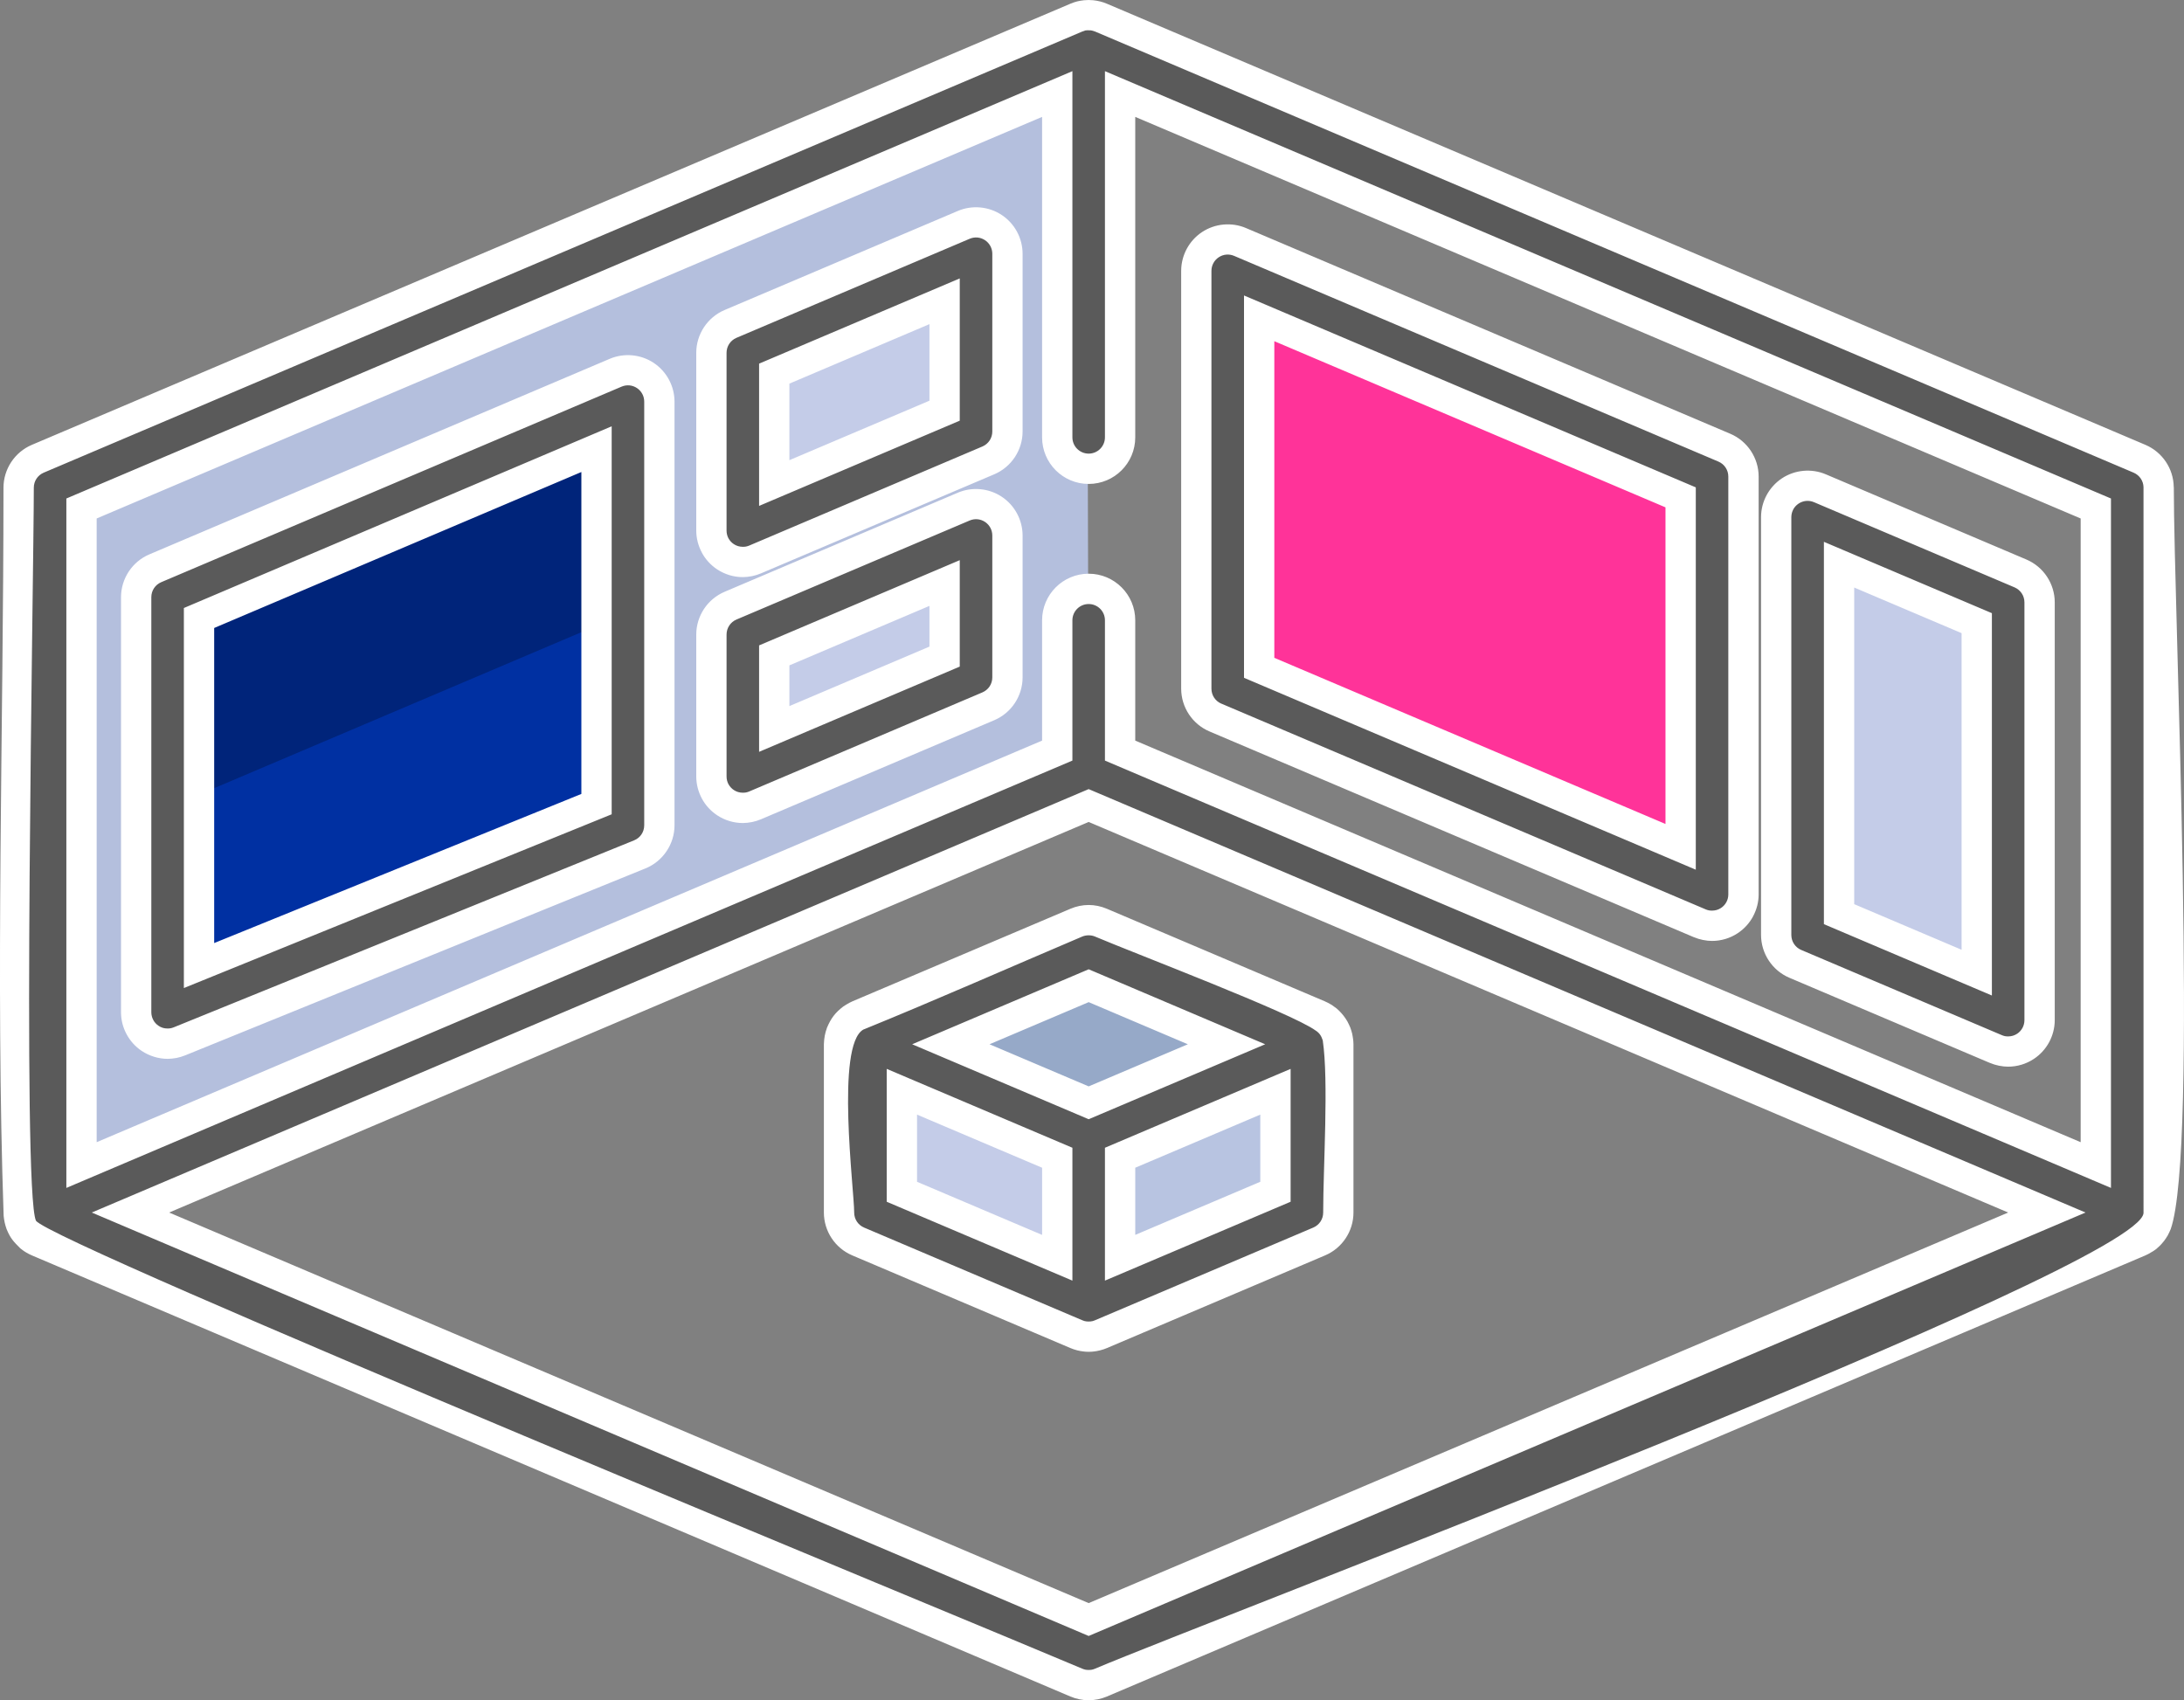 <?xml version="1.0" encoding="UTF-8"?>
<!DOCTYPE svg PUBLIC "-//W3C//DTD SVG 1.1//EN" "http://www.w3.org/Graphics/SVG/1.1/DTD/svg11.dtd">
<!-- Creator: CorelDRAW -->
<svg xmlns="http://www.w3.org/2000/svg" xml:space="preserve" width="38.134mm" height="29.688mm" version="1.1" style="shape-rendering:geometricPrecision; text-rendering:geometricPrecision; image-rendering:optimizeQuality; fill-rule:evenodd; clip-rule:evenodd"
viewBox="0 0 2095.57 1631.45"
 xmlns:xlink="http://www.w3.org/1999/xlink"
 xmlns:xodm="http://www.corel.com/coreldraw/odm/2003">
 <rect x="0" y="0" width="2095.57" height="1631.45" fill="#808080" stroke="none"/>
 <defs>
  <style type="text/css">
   <![CDATA[
    .fil1 {fill:#C4CCE8;fill-rule:nonzero}
    .fil5 {fill:#B8C4E1;fill-rule:nonzero}
    .fil0 {fill:#B4BFDD;fill-rule:nonzero}
    .fil6 {fill:#96A9C8;fill-rule:nonzero}
    .fil2 {fill:#00247A;fill-rule:nonzero}
    .fil3 {fill:#0030A2;fill-rule:nonzero}
    .fil4 {fill:#FF3399;fill-rule:nonzero}
    .fil8 {fill:white;fill-rule:nonzero}
    .fil7 {fill:#5A5A5A;fill-rule:nonzero}
   ]]>
  </style>
 </defs>
 <g id="Layer_x0020_1">
  <polygon class="fil0" points="42.91,467.94 1042.57,41.6 1044.59,737.99 42.91,1163.46 "/>
  <path class="fil1" d="M713.71 335.96l217.99 -92.6c3.23,-1.37 6.81,1 6.81,4.52l0 164.21c0,1.97 -1.17,3.75 -2.98,4.51l-217.98 92.6c-3.23,1.37 -6.81,-1 -6.81,-4.51l0 -164.22c0,-1.97 1.17,-3.74 2.98,-4.51z"/>
  <path class="fil1" d="M713.71 606.3l217.99 -92.6c3.23,-1.37 6.81,1 6.81,4.51l0 129.84c0,1.97 -1.17,3.74 -2.98,4.51l-217.98 92.6c-3.23,1.37 -6.81,-1 -6.81,-4.51l0 -129.83c0,-1.97 1.17,-3.75 2.98,-4.51z"/>
  <path class="fil2" d="M166.94 568.21l418.97 -177.96c8.83,-3.75 18.62,2.73 18.62,12.32l0 381.61c0,5.45 -3.3,10.35 -8.35,12.4l-418.98 170.18c-8.8,3.58 -18.42,-2.9 -18.42,-12.4l0 -373.82c0,-5.37 3.21,-10.22 8.15,-12.32z"/>
  <path class="fil3" d="M158.79 954.35c0,9.5 9.62,15.98 18.42,12.4l418.98 -170.18c5.04,-2.05 8.35,-6.95 8.35,-12.4l0 -197.4 -445.74 189.34 0 178.24z"/>
  <path class="fil1" d="M1732.43 892.75l0 -386.65c0,-6.12 6.25,-10.26 11.89,-7.86l179.35 76.18c3.16,1.34 5.2,4.44 5.2,7.87l0 386.65c0,6.12 -6.25,10.26 -11.89,7.87l-179.35 -76.19c-3.15,-1.34 -5.2,-4.43 -5.2,-7.87z"/>
  <path class="fil4" d="M1176.02 657.81l0 -391.23c0,-4.61 4.71,-7.73 8.96,-5.92l455.85 193.63c2.38,1.01 3.92,3.35 3.92,5.93l0 391.22c0,4.62 -4.71,7.73 -8.96,5.93l-455.85 -193.64c-2.38,-1.01 -3.93,-3.34 -3.93,-5.92z"/>
  <path class="fil4" d="M1640.83 454.28l-259.93 -110.41 0 405.22 254.89 108.27c4.24,1.8 8.96,-1.31 8.96,-5.93l0 -391.22c-0.01,-2.58 -1.55,-4.91 -3.92,-5.93z"/>
  <polygon class="fil1" points="828.79,1164.79 830.06,1001.98 1044.59,1093.1 1045.84,1255.44 "/>
  <polygon class="fil5" points="1044.59,1093.1 1259.1,1001.98 1258.21,1162.56 1045.84,1255.44 "/>
  <polygon class="fil6" points="830.06,1001.98 1044.59,910.86 1259.1,1001.98 1044.59,1093.1 "/>
  <path class="fil7" d="M1208.18 305.45l404.41 171.78 0 335.33 -404.41 -171.78 0 -335.33zm802.78 812.44l-936.22 -397.68 0 -125.03c0,-16.65 -13.5,-30.15 -30.15,-30.15 -16.65,0 -30.15,13.5 -30.15,30.15l0 125.03 -936.23 397.68 0 -629.99 936.23 -397.69 0 329.44c0,16.66 13.5,30.15 30.15,30.15 16.65,0 30.15,-13.5 30.15,-30.15l0 -329.44 936.22 397.69 0 629.99zm60.31 46.02l0 -696.43c-0.18,-11.91 -7.36,-22.62 -18.36,-27.3l-996.43 -423.25c-2.77,-1.19 -5.75,-1.98 -8.88,-2.29 -0.41,-0.04 -0.82,-0.04 -1.23,-0.06 -0.56,-0.04 -1.13,-0.08 -1.69,-0.09l-0.09 0 -0.08 0c-0.57,0.01 -1.13,0.05 -1.7,0.09 -0.41,0.02 -0.82,0.02 -1.24,0.06 -3.12,0.31 -6.11,1.1 -8.87,2.29l-996.44 423.25c-11.13,4.73 -18.36,15.67 -18.36,27.76l0 695.53 0 0.13c0.01,1.32 0.13,2.61 0.3,3.89 0.04,0.31 0.09,0.62 0.14,0.93 0.2,1.27 0.47,2.52 0.84,3.73 0.02,0.04 0.02,0.08 0.03,0.11 0.39,1.29 0.88,2.52 1.43,3.73 0.1,0.24 0.23,0.48 0.34,0.71 0.53,1.1 1.13,2.17 1.79,3.19 0.06,0.09 0.11,0.19 0.17,0.27 0.71,1.08 1.51,2.09 2.35,3.06 0.21,0.24 0.42,0.46 0.63,0.69 0.8,0.86 1.63,1.68 2.52,2.45 0.11,0.09 0.2,0.19 0.31,0.28 1,0.84 2.08,1.59 3.19,2.29 0.23,0.15 0.47,0.3 0.71,0.44 1.22,0.73 2.47,1.39 3.79,1.93l996.34 423.21c3.76,1.6 7.78,2.4 11.79,2.4 4.01,0 8.02,-0.8 11.79,-2.4l996.33 -423.21c1.32,-0.55 2.58,-1.21 3.79,-1.94 0.25,-0.14 0.49,-0.29 0.72,-0.44 1.11,-0.7 2.18,-1.45 3.18,-2.29 0.12,-0.09 0.21,-0.19 0.32,-0.29 0.88,-0.76 1.72,-1.58 2.51,-2.43 0.21,-0.23 0.43,-0.46 0.63,-0.7 0.85,-0.97 1.64,-1.98 2.36,-3.06 0.06,-0.09 0.11,-0.18 0.17,-0.28 0.66,-1.02 1.25,-2.08 1.79,-3.19 0.12,-0.24 0.23,-0.47 0.34,-0.71 0.56,-1.2 1.05,-2.44 1.43,-3.73 0.01,-0.04 0.02,-0.08 0.03,-0.12 0.36,-1.21 0.63,-2.46 0.85,-3.73 0.05,-0.31 0.1,-0.62 0.14,-0.93 0.15,-1.18 0.26,-2.36 0.29,-3.57zm-1026.68 390.08l-919.41 -390.53 919.41 -390.53 919.41 390.53 -919.41 390.53zm-301.7 -1195.49l163.46 -69.43 0 104.98 -163.46 69.43 0 -104.98zm-46.8 175.7c5.02,3.31 10.81,5 16.65,5 3.99,0 8,-0.79 11.79,-2.4l223.76 -95.05c11.13,-4.73 18.36,-15.66 18.36,-27.75l0 -170.5c0,-10.12 -5.08,-19.56 -13.51,-25.15 -8.44,-5.58 -19.12,-6.57 -28.43,-2.6l-223.76 95.04c-11.14,4.73 -18.36,15.67 -18.36,27.76l0 170.5c-0.01,10.12 5.07,19.56 13.5,25.15zm46.8 94.65l163.46 -69.43 0 70.59 -163.46 69.43 0 -70.59zm-46.8 141.31c5.02,3.31 10.81,5.01 16.65,5.01 3.99,0 8,-0.79 11.79,-2.4l223.76 -95.05c11.13,-4.73 18.36,-15.66 18.36,-27.75l0 -136.12c0,-10.12 -5.08,-19.56 -13.51,-25.15 -8.44,-5.58 -19.12,-6.57 -28.43,-2.6l-223.76 95.05c-11.14,4.72 -18.36,15.66 -18.36,27.75l0 136.11c-0.01,10.12 5.07,19.56 13.5,25.15zm378.65 436.68l0 -95.96 149.08 -63.33 0 95.96 -149.08 63.33zm-209.39 -159.29l149.08 63.33 0 95.96 -149.08 -63.32 0 -95.97zm179.23 -101.74l132.26 56.18 -132.26 56.17 -132.26 -56.17 132.26 -56.18zm225.48 30.71c-0.23,-0.15 -0.47,-0.29 -0.71,-0.43 -1.22,-0.73 -2.47,-1.39 -3.8,-1.93l-209.18 -88.86c-7.54,-3.19 -16.05,-3.19 -23.58,0l-209.18 88.86c-1.32,0.54 -2.58,1.21 -3.79,1.93 -0.25,0.14 -0.49,0.29 -0.73,0.43 -1.1,0.71 -2.18,1.45 -3.18,2.29 -0.11,0.09 -0.21,0.2 -0.31,0.29 -0.9,0.76 -1.72,1.58 -2.52,2.43 -0.21,0.24 -0.43,0.47 -0.63,0.7 -0.84,0.97 -1.64,1.98 -2.35,3.06 -0.06,0.09 -0.11,0.19 -0.17,0.27 -0.66,1.02 -1.25,2.09 -1.8,3.19 -0.12,0.23 -0.23,0.47 -0.34,0.71 -0.55,1.2 -1.04,2.45 -1.43,3.73 -0.01,0.04 -0.02,0.08 -0.03,0.11 -0.36,1.21 -0.63,2.46 -0.84,3.74 -0.05,0.31 -0.1,0.62 -0.14,0.93 -0.18,1.31 -0.3,2.65 -0.3,4.02l0 161.48c0,12.1 7.23,23.02 18.37,27.75l209.28 88.9c2.78,1.19 5.75,1.98 8.87,2.29 1.01,0.1 2.01,0.15 3.02,0.15 1.01,0 2.01,-0.05 3.02,-0.15 3.12,-0.31 6.11,-1.1 8.87,-2.29l209.28 -88.9c11.14,-4.73 18.36,-15.66 18.36,-27.75l0 -161.48c0,-1.37 -0.12,-2.7 -0.3,-4.02 -0.04,-0.32 -0.09,-0.63 -0.14,-0.93 -0.21,-1.27 -0.48,-2.52 -0.84,-3.73 -0.01,-0.04 -0.02,-0.08 -0.03,-0.12 -0.4,-1.29 -0.89,-2.52 -1.44,-3.73 -0.1,-0.24 -0.23,-0.47 -0.34,-0.71 -0.54,-1.1 -1.13,-2.17 -1.8,-3.19 -0.06,-0.09 -0.11,-0.19 -0.17,-0.27 -0.71,-1.08 -1.51,-2.09 -2.35,-3.06 -0.21,-0.24 -0.42,-0.46 -0.63,-0.69 -0.8,-0.86 -1.63,-1.68 -2.52,-2.43 -0.11,-0.1 -0.21,-0.2 -0.32,-0.29 -1.01,-0.84 -2.07,-1.59 -3.18,-2.29zm-1079.11 -383.56l381.41 -162.01 0 340.59 -381.41 154.92 0 -333.5zm-47 403.3c5.05,3.4 10.93,5.13 16.84,5.13 3.83,0 7.69,-0.73 11.34,-2.21l441.72 -179.41c11.36,-4.62 18.8,-15.67 18.8,-27.94l0 -406.46c0,-10.12 -5.08,-19.56 -13.51,-25.15 -8.44,-5.58 -19.11,-6.57 -28.43,-2.6l-441.72 187.63c-11.13,4.73 -18.36,15.66 -18.36,27.75l0 398.24c0,10.03 4.99,19.41 13.31,25.02zm1620.64 -454.46l132.11 56.11 0 335.33 -132.11 -56.11 0 -335.33zm-41.95 383.04l192.42 81.73c3.79,1.61 7.79,2.41 11.79,2.41 5.83,0 11.64,-1.7 16.65,-5.01 8.44,-5.58 13.51,-15.02 13.51,-25.14l0 -400.86c0,-12.1 -7.23,-23.02 -18.36,-27.75l-192.42 -81.73c-9.32,-3.96 -19.99,-2.98 -28.43,2.6 -8.44,5.59 -13.51,15.03 -13.51,25.15l0 400.86c0,12.1 7.23,23.03 18.36,27.76zm-556.41 -236.35l464.71 197.4c3.79,1.6 7.79,2.4 11.79,2.4 5.83,0 11.63,-1.69 16.65,-5.01 8.44,-5.58 13.51,-15.03 13.51,-25.15l0 -400.85c0,-12.1 -7.23,-23.03 -18.36,-27.76l-464.71 -197.4c-9.32,-3.96 -19.99,-2.98 -28.43,2.6 -8.44,5.58 -13.51,15.03 -13.51,25.15l0 400.86c-0.01,12.1 7.23,23.03 18.36,27.75z"/>
  <path class="fil8" d="M1213.86 292.1l413.27 175.54 0 366.86c-144.48,-61.4 -288.97,-122.81 -433.49,-184.13l0 -366.86 20.22 8.59zm384.19 194.71l-375.33 -159.42 0 303.81 375.33 159.42 0 -303.81zm407.23 644.43l-945.08 -401.44 0 -134.62c0,-4.31 -1.75,-8.21 -4.57,-11.03 -2.82,-2.82 -6.73,-4.57 -11.04,-4.57 -4.31,0 -8.22,1.75 -11.04,4.57 -2.82,2.82 -4.57,6.73 -4.57,11.03l0 134.62c-321.82,136.55 -643.57,273.3 -965.31,410.04l0 -661.52 965.31 -410.04 0 351.37c0,4.31 1.75,8.22 4.57,11.04 2.82,2.82 6.73,4.57 11.04,4.57 4.31,0 8.22,-1.75 11.04,-4.57 2.82,-2.82 4.57,-6.73 4.57,-11.04l0 -351.37 965.3 410.04 0 661.52 -20.22 -8.59zm-916 -420.61l907.14 385.33 0 -598.47 -907.14 -385.33 0 307.5c0,12.34 -5.01,23.52 -13.09,31.6 -8.08,8.08 -19.27,13.09 -31.6,13.09 -12.34,0 -23.52,-5.01 -31.6,-13.09 -8.08,-8.08 -13.09,-19.27 -13.09,-31.6l0 -307.5 -907.15 385.33 0 598.47 907.15 -385.33 0 -115.45c0,-12.34 5.01,-23.51 13.09,-31.6 8.08,-8.08 19.27,-13.09 31.6,-13.09 12.34,0 23.52,5.01 31.6,13.09 8.08,8.08 13.09,19.26 13.09,31.6l0 115.45zm967.46 453.28l-0.02 -696.43c-0.04,-3 -1,-5.87 -2.63,-8.3 -1.64,-2.43 -4.01,-4.43 -6.87,-5.65l-996.43 -423.25c-0.65,-0.27 -1.41,-0.54 -2.26,-0.75l-1.91 -0.41c-1.26,-0.07 -5.29,-0.23 -5.98,0.41 -0.85,0.21 -1.6,0.47 -2.26,0.75l-996.44 423.25c-2.89,1.23 -5.28,3.26 -6.94,5.78 -1.64,2.48 -2.57,5.47 -2.57,8.63 0,83.87 -11.39,674.35 2.06,703.34 13.63,21.2 902.09,386.6 1003.98,429.88 1.01,0.43 2.02,0.75 2.98,0.95 0.85,0.18 1.91,0.26 3.13,0.26 1.21,0 2.28,-0.09 3.13,-0.25 0.96,-0.2 1.97,-0.53 2.98,-0.96 109.35,-46.45 1003.23,-385.04 1006.05,-437.25zm29.06 -696.43c0,121.39 23.83,635.95 -2.98,711.9 -0.96,2.29 -1.72,3.85 -2.84,6.03 -1.19,1.99 -2.04,3.28 -3.42,5.17 -0.15,0.19 -2.53,2.9 -2.65,3.16 -1.08,1.17 -2.29,2.35 -3.61,3.49 -2.14,2.21 -6.18,4.47 -8.96,6l-3.07 1.48 -996.22 423.16c-2.73,1.16 -5.61,2.05 -8.56,2.65 -3.15,0.62 -6.13,0.95 -8.92,0.95 -2.78,0 -5.76,-0.32 -8.86,-0.95 -3.01,-0.6 -5.89,-1.49 -8.61,-2.65l-996.34 -423.21c-2.09,-0.89 -3.89,-1.83 -5.5,-2.79 -1.13,-0.58 -2.34,-1.51 -3.37,-2.21l-2.46 -1.88c-6.59,-6.59 -9.43,-9.52 -13.1,-18.39 -1.67,-4.77 -2.24,-7.67 -2.84,-12.63 -7.81,-227.45 -0.16,-469.69 -0.16,-698.81 0,-8.92 2.7,-17.46 7.45,-24.65 4.73,-7.15 11.53,-12.96 19.77,-16.46l996.44 -423.25c2.14,-0.91 4.31,-1.68 6.47,-2.23 2.17,-0.52 4.41,-0.92 6.67,-1.14 3,-0.29 5.86,-0.29 8.86,0 2.27,0.23 4.51,0.63 6.66,1.18 2.16,0.51 4.34,1.27 6.48,2.19l996.43 423.25c8.12,3.45 14.84,9.16 19.59,16.21 4.72,7.01 7.44,15.39 7.58,24.21l0.05 0.23zm-1046.9 1099.86l-950.84 -403.88c318.84,-135.42 637.65,-270.92 956.52,-406.29 318.86,135.38 637.68,270.85 956.51,406.29 -318.83,135.44 -637.76,270.66 -956.51,406.3l-5.68 -2.42zm-876.62 -403.88l882.3 374.77 882.3 -374.77 -882.3 -374.77 -882.3 374.77zm574.93 -818.3l183.68 -78.02 0 136.5 -192.54 81.79 0 -136.51 8.86 -3.76zm154.6 -34.14l-134.38 57.07 0 73.46 134.38 -57.08 0 -73.46zm-187.71 211.09c1.26,0.84 2.66,1.48 4.1,1.91 1.43,0.43 2.97,0.65 4.54,0.65 1.21,0 2.26,-0.09 3.12,-0.25 1.03,-0.21 2.03,-0.53 3,-0.93l223.75 -95.07c2.89,-1.23 5.28,-3.26 6.94,-5.77 1.63,-2.47 2.57,-5.47 2.57,-8.63l0 -170.5c0,-2.65 -0.65,-5.19 -1.84,-7.4 -1.21,-2.25 -2.96,-4.21 -5.14,-5.65 -2.21,-1.47 -4.7,-2.33 -7.19,-2.56 -2.51,-0.23 -5.12,0.16 -7.55,1.2l-223.76 95.04c-2.89,1.23 -5.28,3.26 -6.94,5.77 -1.64,2.48 -2.57,5.47 -2.57,8.64l0 170.5c0,2.68 0.64,5.22 1.8,7.41 1.24,2.24 2.99,4.2 5.17,5.64zm-4.19 29.74c-4.11,-1.24 -8.11,-3.09 -11.82,-5.54 -6.24,-4.14 -11.26,-9.72 -14.69,-16.11l0 -0.06c-3.45,-6.45 -5.34,-13.68 -5.34,-21.09l0 -170.5c0,-8.92 2.69,-17.46 7.45,-24.65 4.73,-7.15 11.53,-12.96 19.77,-16.45l223.76 -95.04c6.86,-2.92 14.27,-4.02 21.52,-3.35 7.28,0.66 14.38,3.09 20.59,7.2 6.25,4.14 11.26,9.71 14.69,16.1 3.46,6.43 5.35,13.69 5.35,21.15l0 170.5c0,8.93 -2.69,17.46 -7.45,24.65 -4.73,7.14 -11.53,12.96 -19.77,16.45l-223.82 95.05c-2.77,1.17 -5.63,2.07 -8.5,2.65 -3.15,0.62 -6.13,0.95 -8.91,0.95 -4.3,0 -8.63,-0.64 -12.84,-1.9zm37.3 63.66l183.68 -78.02 0 102.12 -192.54 81.79 0 -102.12 8.86 -3.76zm154.6 -34.15l-134.38 57.08 0 39.07 134.38 -57.08 0 -39.07zm-187.71 176.7c1.26,0.84 2.66,1.48 4.1,1.91 1.44,0.43 2.98,0.65 4.54,0.65 1.21,0 2.26,-0.09 3.12,-0.25 1.03,-0.21 2.03,-0.53 3,-0.93l223.75 -95.07c2.89,-1.23 5.28,-3.26 6.94,-5.77 1.63,-2.47 2.57,-5.47 2.57,-8.63l0 -136.12c0,-2.65 -0.65,-5.19 -1.84,-7.4 -1.21,-2.25 -2.96,-4.21 -5.14,-5.65 -2.21,-1.47 -4.7,-2.33 -7.19,-2.56 -2.51,-0.23 -5.12,0.16 -7.55,1.2l-223.82 95.05c-2.84,1.2 -5.2,3.24 -6.87,5.76 -1.64,2.48 -2.57,5.47 -2.57,8.64l0 136.11c0,2.68 0.64,5.22 1.8,7.41 1.24,2.24 2.99,4.2 5.17,5.64zm-4.2 29.74c-4.11,-1.23 -8.11,-3.09 -11.81,-5.54 -6.24,-4.13 -11.26,-9.71 -14.69,-16.1l0 -0.06c-3.45,-6.45 -5.34,-13.67 -5.34,-21.09l0 -136.11c0,-8.93 2.7,-17.47 7.45,-24.65 4.71,-7.12 11.51,-12.91 19.78,-16.43l223.75 -95.07c6.86,-2.92 14.27,-4.02 21.52,-3.35 7.28,0.66 14.38,3.09 20.59,7.2 6.25,4.14 11.26,9.71 14.69,16.1 3.46,6.43 5.35,13.69 5.35,21.15l0 136.12c0,8.93 -2.69,17.46 -7.45,24.65 -4.73,7.14 -11.53,12.96 -19.77,16.45l-223.82 95.05c-2.77,1.17 -5.63,2.07 -8.5,2.65 -3.15,0.62 -6.13,0.95 -8.91,0.95 -4.31,0 -8.64,-0.64 -12.84,-1.91zm360.3 419.04l0 -105.54 178.16 -75.68 0 127.48 -178.16 75.68 0 -21.94zm29.08 -86.37l0 64.44 119.99 -50.97 0 -64.44 -119.99 50.97zm-218.24 -86.26l157.94 67.09 0 127.49 -178.16 -75.68 0 -127.5 20.22 8.59zm128.86 86.26l-120 -50.97 0 64.45 120 50.97 0 -64.44zm50.38 -188l163.68 69.53 -169.36 71.93 -169.37 -71.93 169.37 -71.94 5.68 2.41zm89.47 69.53l-95.15 -40.42 -95.15 40.42 95.15 40.41 95.15 -40.41zm122.56 -13.22c-22.85,-16.73 -173.72,-74.03 -211.61,-90.13 -1.87,-0.81 -3.96,-1.2 -6.11,-1.2 -2.15,0 -4.24,0.4 -6.12,1.18 -69.82,29.67 -140.03,60.77 -210.2,89.32 -26.54,15.46 -8.67,153.63 -8.67,175.53 0,3.17 0.93,6.16 2.57,8.63 1.65,2.51 4.05,4.54 6.94,5.77l209.28 88.9c0.86,0.37 1.63,0.65 2.24,0.8l2.03 0.37c1.67,0.1 2.21,0.13 3.89,-0.02 0.73,-0.06 1.42,-0.19 2.04,-0.35l2.18 -0.8 209.33 -88.9c2.89,-1.23 5.28,-3.26 6.94,-5.77 1.63,-2.47 2.57,-5.47 2.57,-8.63 0,-43.86 5.39,-126.01 -0.41,-165.2 -1.39,-4.23 -3.02,-7.03 -6.87,-9.5zm14.55 -25.06l1 0.54 4.71 3.43 2.35 2.15c3.37,3.42 5.31,5.92 7.85,10.1 1.16,2.23 1.92,3.81 2.91,6.13 0.78,2.23 1.21,3.68 1.79,5.96 0.52,2.59 0.74,4.12 1.05,6.74l0.15 3.22 0 161.48c0,8.93 -2.69,17.46 -7.45,24.65 -4.73,7.15 -11.53,12.96 -19.77,16.45l-209.23 88.88c-1.85,0.82 -4.03,1.56 -6.48,2.19 -2.21,0.57 -4.47,0.98 -6.7,1.2 -1.81,0.32 -7.07,0.32 -8.87,0 -2.3,-0.23 -4.57,-0.64 -6.75,-1.2 -2.33,-0.62 -4.47,-1.35 -6.39,-2.17l-209.28 -88.9c-8.23,-3.49 -15.05,-9.3 -19.78,-16.45 -4.75,-7.19 -7.45,-15.72 -7.45,-24.65l0 -161.48c0.28,-6.25 0.9,-9.94 2.99,-15.91 3.8,-8.97 7.85,-14.39 15.56,-20.28 2.18,-1.44 3.7,-2.36 6.02,-3.64l3.07 -1.47 209.01 -88.74c5.64,-2.39 11.57,-3.59 17.41,-3.59 5.84,0 11.77,1.2 17.41,3.59l209.01 88.76c0.84,0.32 1.92,0.85 3.2,1.51l2.65 1.49zm-1091.58 -384.09l401.63 -170.6 0 372.3c-136.85,55.52 -273.66,111.14 -410.49,166.73l0 -364.67 8.86 -3.76zm372.55 -126.73l-352.33 149.66 0 302.33 352.33 -143.1 0 -308.88zm-405.75 531.35c1.31,0.9 2.7,1.56 4.12,1.99 1.37,0.42 2.93,0.63 4.61,0.63 1.07,0 2.08,-0.09 3,-0.26 0.96,-0.2 1.94,-0.49 2.89,-0.87l441.72 -179.41c2.97,-1.2 5.41,-3.22 7.08,-5.7 1.68,-2.49 2.64,-5.54 2.64,-8.78l0 -406.46c0,-2.65 -0.65,-5.19 -1.83,-7.39 -1.21,-2.25 -2.97,-4.21 -5.14,-5.65 -2.21,-1.47 -4.7,-2.33 -7.19,-2.56 -2.51,-0.23 -5.12,0.16 -7.55,1.2l-441.72 187.63c-2.89,1.23 -5.28,3.26 -6.94,5.77 -1.64,2.48 -2.57,5.47 -2.57,8.63l0 398.24c0,2.6 0.65,5.14 1.83,7.36 1.12,2.2 2.86,4.14 5.06,5.63zm-4.29 29.71c-4.2,-1.27 -8.23,-3.17 -11.9,-5.64 -6.17,-4.12 -11.08,-9.68 -14.49,-16.07 -3.44,-6.37 -5.29,-13.56 -5.29,-20.99l0 -398.24c0,-8.93 2.7,-17.46 7.45,-24.65 4.73,-7.15 11.53,-12.96 19.77,-16.45l441.72 -187.63c6.87,-2.92 14.28,-4.02 21.53,-3.35 7.28,0.66 14.38,3.09 20.59,7.2 6.24,4.14 11.26,9.72 14.69,16.11 3.45,6.43 5.35,13.69 5.35,21.14l0 406.46c0,9.03 -2.76,17.67 -7.64,24.91 -4.88,7.25 -11.86,13.09 -20.26,16.5l-441.72 179.41c-2.67,1.08 -5.43,1.9 -8.23,2.45 -2.95,0.56 -5.8,0.85 -8.56,0.85 -4.28,0 -8.68,-0.67 -13.01,-1.99zm1622.49 -485.49l140.97 59.88 0 366.86 -161.19 -68.47 0 -366.86 20.22 8.59zm111.89 79.04l-103.03 -43.76 0 303.81 103.03 43.76 0 -303.81zm-153.83 304l192.42 81.73c1.04,0.45 2.04,0.76 2.93,0.95 0.92,0.18 1.98,0.27 3.17,0.27 1.57,0 3.1,-0.22 4.54,-0.65 1.43,-0.43 2.82,-1.08 4.09,-1.92 2.18,-1.44 3.94,-3.4 5.14,-5.64 1.18,-2.2 1.84,-4.75 1.84,-7.4l0 -400.86c0,-3.16 -0.93,-6.15 -2.57,-8.63 -1.66,-2.51 -4.05,-4.55 -6.94,-5.78l-192.42 -81.73c-2.43,-1.03 -5.04,-1.42 -7.56,-1.2 -2.49,0.23 -4.98,1.09 -7.19,2.55 -2.21,1.46 -3.97,3.41 -5.14,5.59l0 0.06c-1.18,2.2 -1.84,4.74 -1.84,7.4l0 400.86c0,3.17 0.93,6.16 2.57,8.63 1.66,2.51 4.05,4.55 6.94,5.78zm181.05 108.42l-192.42 -81.73c-8.24,-3.49 -15.04,-9.3 -19.77,-16.46 -4.75,-7.19 -7.45,-15.72 -7.45,-24.65l0 -400.86c0,-7.47 1.9,-14.72 5.35,-21.15 3.48,-6.42 8.5,-12 14.69,-16.11 6.22,-4.12 13.32,-6.54 20.59,-7.2 7.25,-0.66 14.67,0.43 21.54,3.35l192.42 81.73c8.24,3.51 15.04,9.3 19.77,16.46 4.75,7.18 7.45,15.72 7.45,24.64l0 400.86c0,7.46 -1.89,14.71 -5.35,21.15 -3.44,6.39 -8.44,11.96 -14.69,16.09 -3.69,2.44 -7.68,4.3 -11.81,5.54 -4.2,1.26 -8.55,1.91 -12.84,1.91 -2.82,0 -5.81,-0.32 -8.91,-0.95 -2.99,-0.62 -5.87,-1.5 -8.56,-2.65zm-737.46 -344.77l464.71 197.4c0.95,0.42 1.96,0.73 3,0.94 0.84,0.18 1.9,0.26 3.1,0.26 1.57,0 3.1,-0.22 4.54,-0.65 1.43,-0.43 2.82,-1.08 4.09,-1.91 2.18,-1.44 3.94,-3.4 5.14,-5.64 1.19,-2.18 1.83,-4.73 1.83,-7.4l0 -400.85c0,-3.17 -0.93,-6.16 -2.57,-8.64 -1.65,-2.51 -4.05,-4.54 -6.94,-5.77l-464.71 -197.4c-2.43,-1.03 -5.04,-1.42 -7.56,-1.2 -2.49,0.23 -4.97,1.09 -7.19,2.56 -2.18,1.44 -3.94,3.41 -5.14,5.65 -1.18,2.2 -1.84,4.75 -1.84,7.4l0 400.86c0,3.17 0.93,6.16 2.56,8.63 1.65,2.51 4.05,4.54 6.94,5.77zm453.35 224.1l-464.71 -197.4c-8.23,-3.49 -15.05,-9.3 -19.78,-16.45 -4.76,-7.19 -7.44,-15.73 -7.44,-24.65l0 -400.86c0,-7.45 1.9,-14.71 5.35,-21.15 3.43,-6.39 8.44,-11.96 14.69,-16.1 6.22,-4.11 13.32,-6.54 20.59,-7.2 7.25,-0.66 14.67,0.43 21.54,3.35l464.71 197.4c8.24,3.49 15.04,9.3 19.77,16.45 4.75,7.18 7.45,15.72 7.45,24.65l0 400.85c0,7.41 -1.9,14.65 -5.35,21.09l0 0.06c-3.43,6.4 -8.45,11.96 -14.69,16.1 -3.7,2.45 -7.7,4.31 -11.81,5.54 -4.2,1.26 -8.55,1.91 -12.84,1.91 -2.78,0 -5.75,-0.32 -8.84,-0.95 -2.92,-0.58 -5.78,-1.47 -8.57,-2.64l-0.06 0z"/>
 </g>
</svg>
